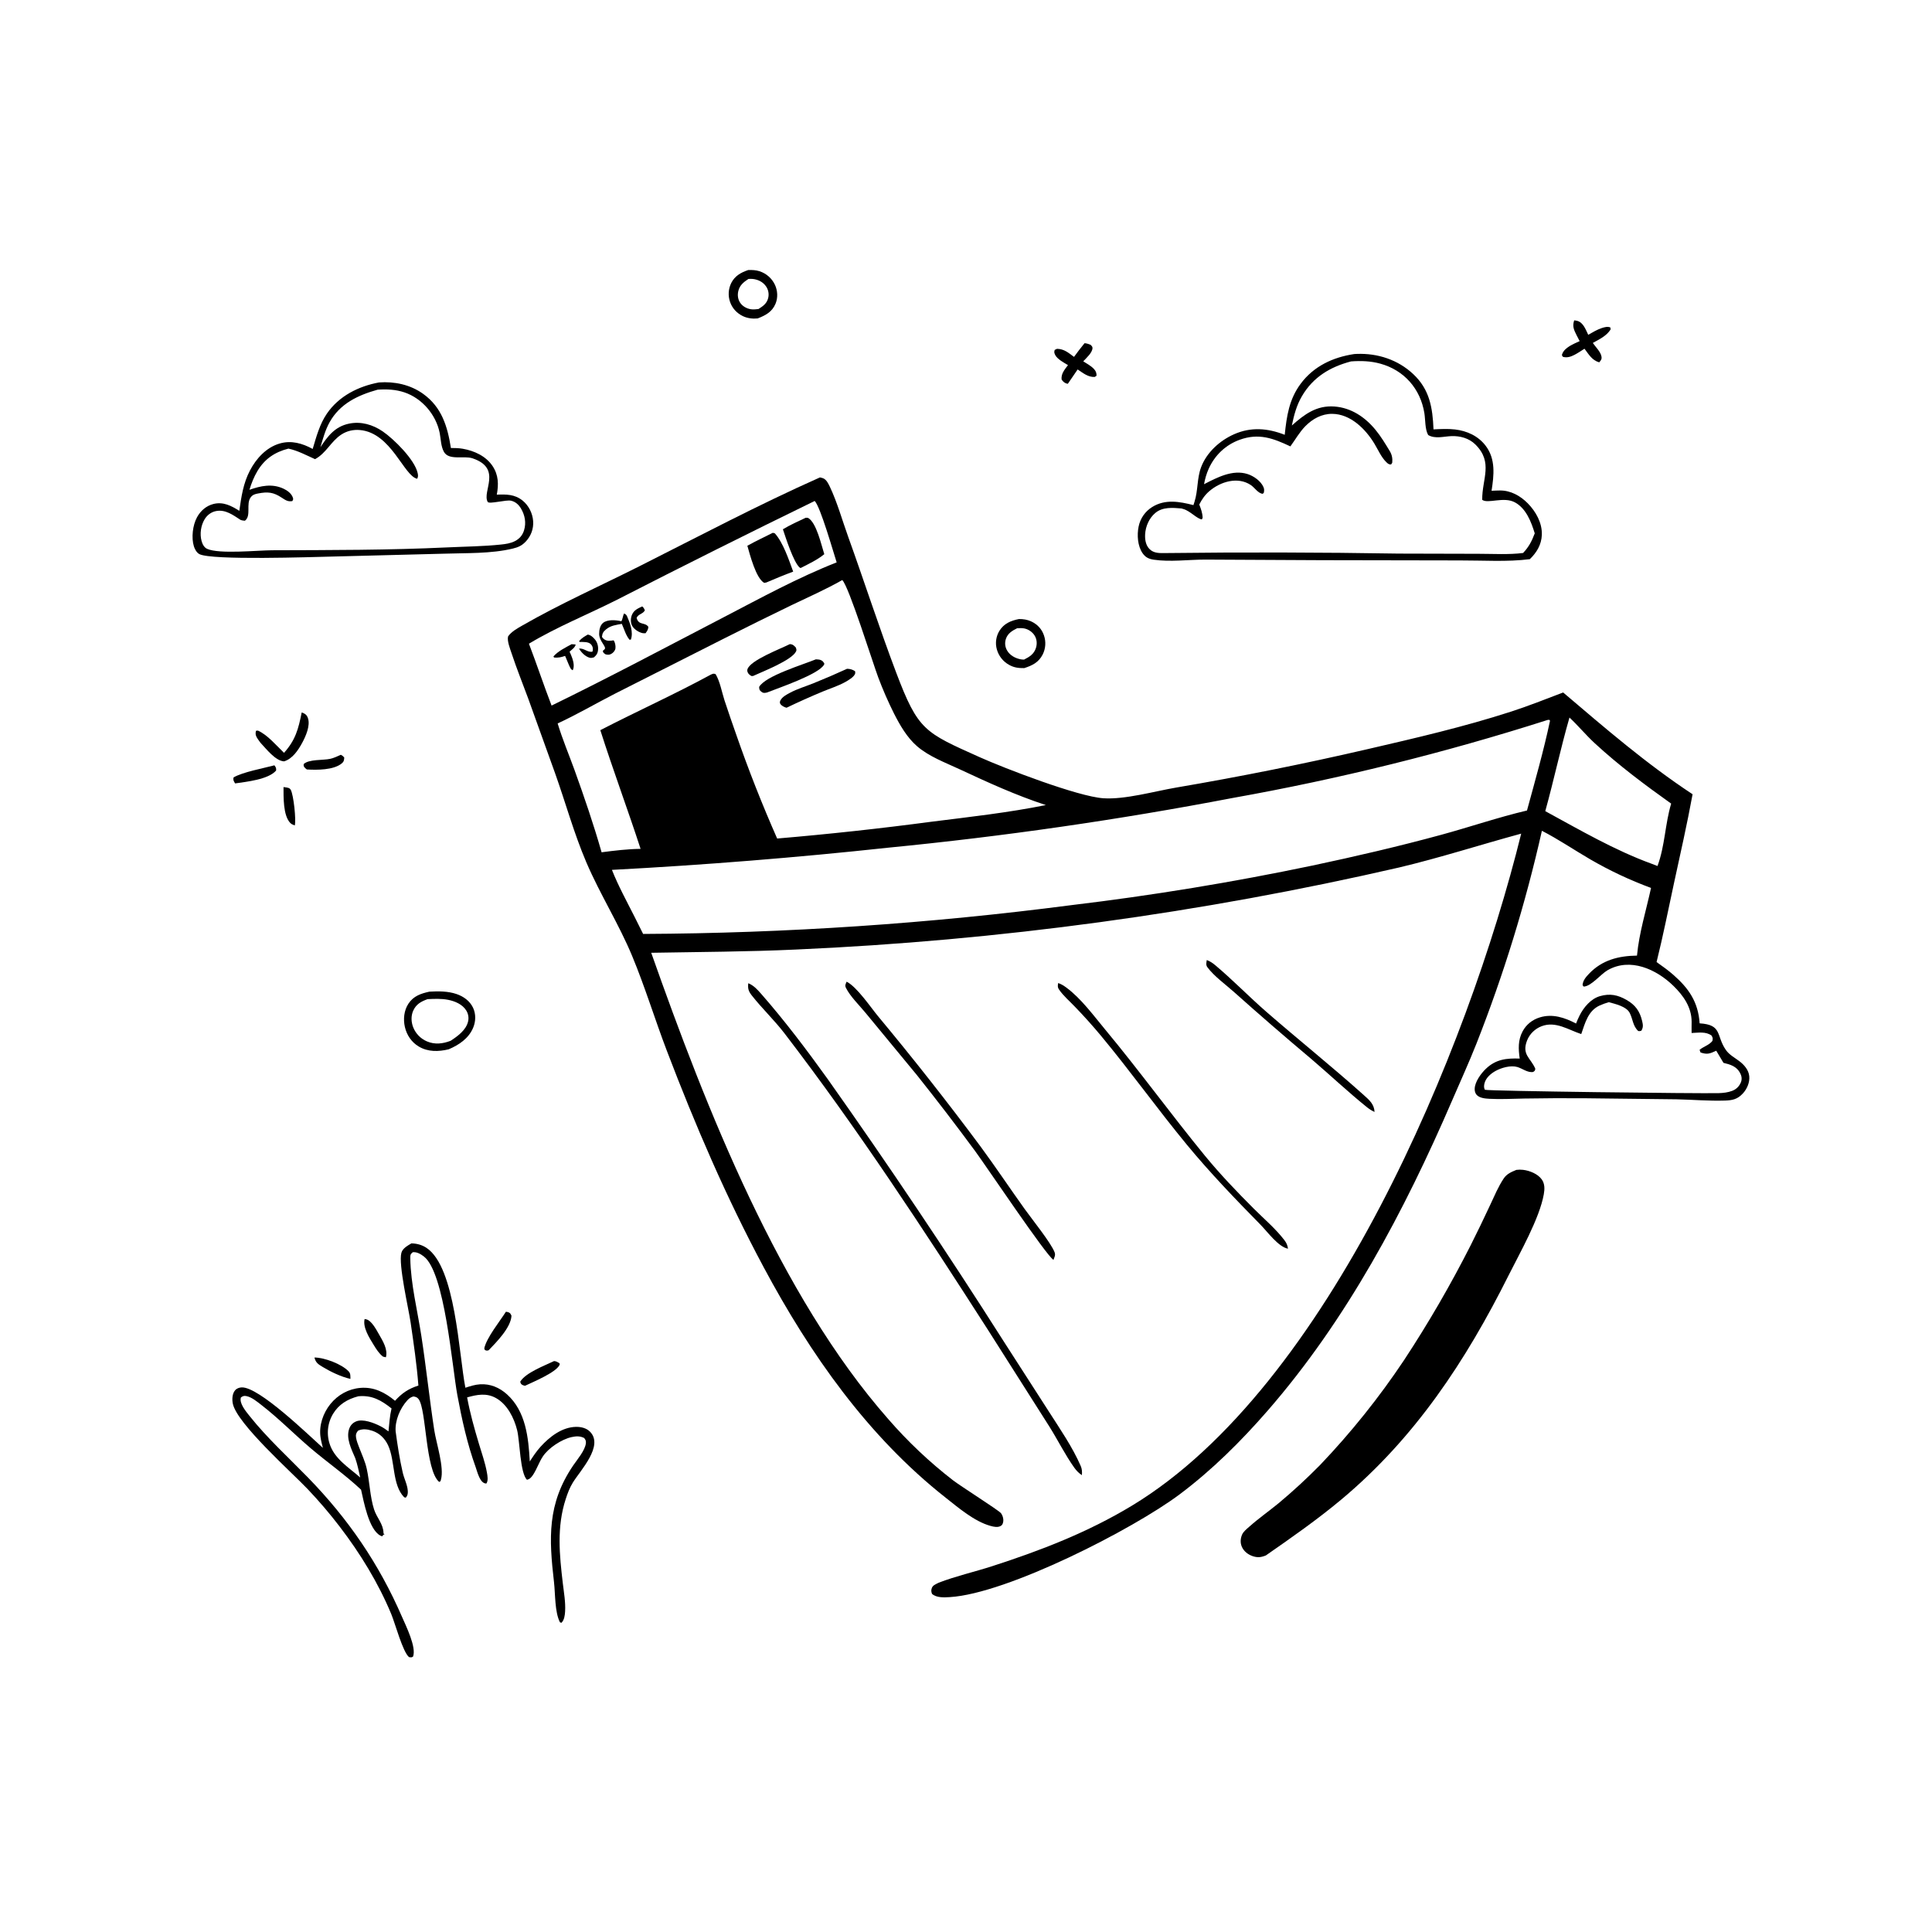 <?xml version="1.0" encoding="utf-8" ?>
<svg xmlns="http://www.w3.org/2000/svg" xmlns:xlink="http://www.w3.org/1999/xlink" width="1024" height="1024">
	<path d="M166.654 719.508C171.97 719.521 181.023 722.949 184.711 726.774C185.91 728.018 185.68 729.24 185.73 730.844C180.908 729.78 175.334 727.119 171.091 724.55C168.701 723.103 167.365 722.324 166.654 719.508Z"/>
	<path d="M150.267 417.153C150.68 417.203 151.093 417.254 151.502 417.328C152.626 417.534 153.539 417.573 154.128 418.677C155.62 421.474 157.025 434.58 156.229 437.507C155.397 437.2 154.486 436.848 153.857 436.195C149.998 432.192 150.298 422.403 150.267 417.153Z"/>
	<path d="M193.253 699.103C193.54 699.159 193.829 699.205 194.115 699.271C196.91 699.911 199.422 704.692 200.792 707.09C202.86 710.706 205.68 715.163 204.532 719.385L203.018 719.051C200.916 717.448 199.45 715.099 198.078 712.865C195.771 709.11 192.193 703.584 193.253 699.103Z"/>
	<path d="M180.64 400.056C181.561 400.523 181.804 400.748 182.457 401.496C182.373 402.91 182.286 403.704 181.084 404.672C176.713 408.192 168.027 408.147 162.672 407.838C162.385 407.633 162.088 407.436 161.843 407.178C160.99 406.281 160.86 406.21 160.968 404.97C163.71 402.341 171.12 403.034 174.934 402.217C176.901 401.796 178.808 400.874 180.64 400.056Z"/>
	<path d="M145.401 405.646C145.468 405.71 145.55 405.762 145.603 405.839C146.317 406.887 146.435 407.204 146.341 408.41C142.221 413.166 130.647 414.338 124.643 415.222C124.59 415.154 124.527 415.092 124.484 415.016C123.758 413.732 123.527 413.458 123.784 412.056C128.62 409.19 139.731 407.175 145.401 405.646Z"/>
	<path d="M293.66 721.394C294.825 721.452 295.528 721.951 296.517 722.516C296.676 723.014 296.775 723.05 296.471 723.629C294.432 727.516 282.584 732.465 278.297 734.482C277.975 734.405 277.637 734.376 277.33 734.25C276.209 733.789 275.984 733.378 275.728 732.319C278.668 727.501 288.603 723.849 293.66 721.394Z"/>
	<path d="M268.149 695.241C268.474 695.299 268.809 695.318 269.126 695.415C270.429 695.812 270.573 696.24 271.099 697.374C270.749 703.7 263.165 711.319 259 715.666C257.941 715.904 258.132 715.982 256.994 715.547L256.669 714.704C257.833 709.064 264.909 700.364 268.149 695.241Z"/>
	<path d="M159.914 377.607C160.391 377.781 160.665 377.866 161.136 378.113C162.351 378.75 162.845 379.484 163.259 380.779C164.506 384.687 162.045 390.252 160.175 393.706C158.041 397.645 155.02 402.195 150.561 403.537C145.985 403.285 141.129 396.923 138.081 393.708C137.46 392.873 136.825 392.033 136.277 391.147C135.452 389.814 135.281 388.815 135.682 387.321L136.693 387.228C141.743 389.432 146.555 395.217 150.541 399.019C156.677 392.151 158.138 386.383 159.914 377.607Z"/>
	<path d="M574.836 181.899C576.027 181.967 576.947 182.347 578.055 182.758C578.501 183.297 579.049 183.663 579.045 184.409C579.029 186.931 575.765 189.752 574.139 191.513C576.003 192.7 578.27 193.915 579.782 195.533C580.843 196.668 581.199 197.623 581.192 199.148L580.23 199.788C576.668 199.967 574.019 197.683 571.172 195.819L565.987 203.399C565.832 203.381 565.672 203.388 565.522 203.346C564.14 202.961 563.476 202.282 562.676 201.167C562.322 198.044 564.307 195.859 566.058 193.515C564.034 192.322 560.295 190.306 559.264 188.113C558.702 186.916 558.677 186.65 559.011 185.452L560.246 184.877C564.076 184.962 566.275 186.983 569.247 189.154C571.023 186.663 572.924 184.285 574.836 181.899Z"/>
	<path d="M834.352 169.8C834.951 169.874 835.422 169.914 836.017 170.08C839.216 170.972 840.474 174.752 841.788 177.45C844.106 176.147 846.477 174.692 849.015 173.864C850.396 173.413 852.197 172.903 853.554 173.601L853.659 174.626C851.397 178.151 847.772 179.759 844.226 181.767C845.639 183.857 848.451 186.509 848.829 189.035C849.051 190.514 848.469 190.972 847.623 192.048C843.791 190.965 842.103 187.857 839.814 184.829C838.061 185.951 836.298 187.136 834.454 188.104C832.553 189.101 830.474 189.746 828.36 189.12C827.88 188.276 827.72 188.454 827.987 187.679C829.21 184.132 834.12 182.258 837.253 180.809Q836.372 179.164 835.534 177.496C834.137 174.687 833.33 172.881 834.352 169.8Z"/>
	<path d="M639.62 508.836C641.401 509.515 642.804 510.472 644.254 511.695C653.575 519.554 662.125 528.396 671.339 536.413C688.375 551.236 706.076 565.391 722.878 580.461C725.803 583.085 728.314 585.203 728.544 589.349C727.066 588.682 725.775 587.863 724.512 586.847C714.382 578.696 704.802 569.622 694.883 561.174Q674.145 543.744 653.942 525.698C649.515 521.744 643.416 517.381 639.919 512.616C639.056 511.442 639.408 510.172 639.62 508.836Z"/>
	<path d="M396.602 143.112C398.623 143.072 400.601 143.119 402.54 143.755Q403.211 143.97 403.856 144.253Q404.501 144.536 405.114 144.884Q405.727 145.232 406.301 145.641Q406.874 146.05 407.403 146.516Q407.932 146.982 408.41 147.499Q408.888 148.017 409.31 148.581Q409.732 149.145 410.095 149.749Q410.457 150.354 410.755 150.992C412.172 154.096 412.374 157.782 411.057 160.954C409.232 165.345 405.762 167.147 401.592 168.772C398.967 169.044 396.201 168.718 393.802 167.584C390.614 166.078 388.152 163.458 386.976 160.118Q386.758 159.507 386.602 158.878Q386.446 158.249 386.354 157.607Q386.261 156.965 386.234 156.317Q386.206 155.67 386.243 155.022Q386.28 154.375 386.381 153.734Q386.482 153.094 386.647 152.467Q386.812 151.84 387.038 151.232Q387.265 150.625 387.551 150.043C389.473 146.218 392.695 144.433 396.602 143.112ZM396.665 147.858C394.157 149.515 392.079 151.144 391.333 154.201C390.806 156.361 391.061 158.634 392.325 160.494C393.601 162.371 395.743 163.546 397.957 163.897C399.319 164.113 400.668 163.949 402.026 163.782C404.482 162.232 406.48 160.83 407.18 157.855Q407.273 157.452 407.322 157.041Q407.371 156.63 407.376 156.217Q407.38 155.803 407.34 155.391Q407.3 154.98 407.216 154.575Q407.132 154.17 407.004 153.776Q406.877 153.383 406.708 153.005Q406.539 152.628 406.33 152.271Q406.121 151.913 405.875 151.581C404.279 149.387 401.772 148.19 399.127 147.864C398.288 147.761 397.505 147.795 396.665 147.858Z"/>
	<path d="M540.077 328.102C542.337 328.098 544.446 328.399 546.514 329.344C549.78 330.836 552.187 333.381 553.332 336.805Q553.542 337.42 553.69 338.053Q553.838 338.686 553.922 339.33Q554.007 339.975 554.027 340.624Q554.048 341.274 554.004 341.922Q553.96 342.571 553.852 343.212Q553.744 343.853 553.573 344.48Q553.402 345.107 553.169 345.714Q552.937 346.321 552.646 346.902C550.499 351.101 547.14 352.721 542.884 354.109C539.894 354.154 537.457 353.872 534.8 352.369Q534.215 352.044 533.665 351.663Q533.116 351.282 532.606 350.848Q532.097 350.414 531.632 349.933Q531.168 349.451 530.754 348.926Q530.339 348.4 529.979 347.837Q529.619 347.273 529.315 346.677Q529.012 346.08 528.77 345.457Q528.527 344.833 528.347 344.189Q528.174 343.575 528.064 342.946Q527.955 342.317 527.911 341.681Q527.867 341.044 527.889 340.407Q527.91 339.769 527.998 339.137Q528.085 338.505 528.236 337.885Q528.388 337.265 528.602 336.664Q528.817 336.063 529.092 335.487Q529.367 334.911 529.7 334.367C532.129 330.45 535.741 328.975 540.077 328.102ZM539.108 332.98C536.512 334.279 534.151 335.675 533.163 338.578C532.448 340.678 532.674 342.874 533.787 344.787C535.295 347.379 538.127 348.908 541.005 349.454C541.598 349.567 542.169 349.584 542.771 349.6C545.708 348.124 548.089 346.636 549.1 343.329C549.755 341.182 549.569 338.807 548.379 336.877C547.201 334.966 545.125 333.551 542.93 333.093C541.696 332.836 540.361 332.931 539.108 332.98Z"/>
	<path d="M560.851 521.03C562.428 521.553 563.778 522.399 565.115 523.381C573.02 529.193 579.682 538.367 585.94 545.893C604.039 567.657 620.633 590.605 638.584 612.499C646.705 622.404 655.555 631.646 664.611 640.695C669.92 646 676.182 651.308 680.727 657.274C681.907 658.823 682.37 659.909 682.665 661.829C677.636 660.98 671.737 652.832 668.15 649.179C654.576 635.349 641.394 621.666 629.037 606.69C613.412 587.752 599.136 567.711 583.423 548.83Q576.889 540.996 569.801 533.66C567.097 530.813 563.404 527.636 561.254 524.382C560.447 523.161 560.641 522.421 560.851 521.03Z"/>
	<path d="M448.726 520.306C454.204 523.084 461.252 533.63 465.392 538.627Q493.45 572.348 519.623 607.553C527.679 618.489 535.219 629.8 543.126 640.845C546.841 646.035 557.134 658.83 558.969 663.763C559.536 665.29 558.861 666.312 558.357 667.754C554.494 665.477 522.673 618.026 516.896 610.166Q501.816 589.698 485.975 569.814L458.73 536.798C455.49 532.848 450.637 528.14 448.389 523.635C447.68 522.215 448.199 521.646 448.726 520.306Z"/>
	<path d="M227.59 525.598C232.331 525.318 237.446 525.31 241.979 526.863C245.663 528.125 249.015 530.507 250.716 534.099C252.298 537.439 252.197 541.353 250.781 544.728C248.4 550.403 243.255 553.842 237.801 556.157C232.424 557.448 226.837 557.6 221.944 554.675C218.129 552.396 215.581 548.629 214.596 544.325C213.656 540.217 214.119 535.589 216.45 532.013C219.137 527.892 223.059 526.601 227.59 525.598ZM226.617 529.572C223.172 530.823 220.554 532.227 218.999 535.721C217.76 538.507 217.916 541.705 219.01 544.513Q219.257 545.134 219.565 545.727Q219.872 546.32 220.236 546.881Q220.601 547.441 221.018 547.962Q221.436 548.484 221.903 548.962Q222.37 549.439 222.882 549.869Q223.394 550.298 223.946 550.675Q224.498 551.052 225.084 551.373Q225.67 551.694 226.285 551.955C230.437 553.748 234.728 553.232 238.847 551.637C242.566 549.216 247.015 545.986 248.091 541.422C248.578 539.357 248.196 537.265 247.058 535.479C244.99 532.231 241.066 530.619 237.433 529.91C233.922 529.224 230.172 529.394 226.617 529.572Z"/>
	<path d="M396.599 521.127C399.542 522.34 401.517 524.573 403.574 526.92C415.908 540.995 427.653 556.537 438.565 571.742Q486.985 640.138 531.931 710.866L555.832 748.017C561.747 757.277 568.438 766.924 572.815 777.028C573.524 778.666 573.545 780.098 573.432 781.854C571.83 780.837 570.505 779.468 569.409 777.927C564.558 771.108 560.678 763.283 556.22 756.167L523.799 705.111C489.441 651.559 454.584 598.251 415.829 547.741C410.438 540.714 403.957 534.592 398.501 527.656C396.695 525.361 396.303 524.034 396.599 521.127Z"/>
	<path d="M218.05 659.023C220.896 659.063 223.626 659.796 226.009 661.369C241.532 671.611 243.137 717.552 246.664 735.531C249.186 734.7 251.793 733.866 254.461 733.705C259.9 733.375 264.747 735.444 268.747 739.06C278.733 748.088 280.085 761.976 280.799 774.596C282.554 771.89 284.336 769.191 286.508 766.796C291.299 761.514 297.905 756.381 305.33 756.269C307.992 756.229 310.832 756.897 312.745 758.856C320.086 766.375 307.614 779.305 303.609 785.814C301.929 788.545 300.829 791.501 299.841 794.539C295.013 809.385 296.518 824.063 298.311 839.237C298.883 844.083 299.809 849.188 299.518 854.071C299.395 856.131 299.098 858.703 297.544 860.13L296.779 859.842C293.987 854.378 294.36 844.918 293.636 838.625C290.949 815.297 289.973 797.144 303.771 776.772C305.926 773.591 310.108 768.791 310.526 764.944C310.662 763.691 310.365 763.139 309.628 762.179C307.425 761.039 305.299 761.176 302.914 761.701C297.707 762.849 290.657 767.442 287.673 772.017C285.743 774.977 284.6 778.442 282.696 781.434C281.831 782.793 280.926 783.947 279.307 784.305C275.647 780.843 275.519 763.777 274.104 758.061C272.506 751.602 268.915 744.409 262.95 741.037C257.886 738.175 252.858 739.156 247.584 740.65C249.126 748.972 251.352 756.911 253.776 765.009C255.299 770.097 257.163 775.309 258.089 780.539C258.386 782.219 258.85 784.802 257.793 786.291C254.382 786.404 253.026 780.139 252.118 777.631C247.639 765.249 244.805 752.344 242.402 739.42C239.605 724.372 235.768 674.503 224.672 665.973C222.988 664.678 220.951 663.455 218.773 663.703C217.414 664.833 217.436 665.218 217.466 667.047C217.694 680.552 221.295 694.794 223.341 708.142C225.884 724.724 227.627 741.428 230.164 758.001C231.211 764.839 235.562 777.844 233.704 784.251C233.397 785.31 233.661 784.963 232.761 785.455C225.375 779.189 226.053 747.095 221.884 741.591C221.069 740.515 220.399 740.381 219.128 740.144C217.686 740.536 216.825 741.174 215.835 742.265C212.011 746.479 209.303 752.949 209.692 758.626C210.662 765.899 211.815 773.328 213.448 780.48C214.172 783.651 215.971 787.045 216.142 790.255C216.219 791.71 216.034 792.76 215.04 793.821L214.186 793.546C207.74 786.932 209.541 774.254 205.678 766.006C203.989 762.4 201.135 759.578 197.311 758.334C194.806 757.518 192.175 757.135 189.752 758.307C188.742 759.604 188.465 760.303 188.721 761.958C188.992 763.714 189.68 765.401 190.308 767.054C191.735 770.803 193.502 774.524 194.373 778.451C195.931 785.479 196.087 793.2 198.264 800.036C199.648 804.383 203.079 807.601 203.265 812.381C203.271 812.535 203.272 812.689 203.275 812.842L203.865 813.141C203.113 813.522 203.306 813.321 202.829 813.899C202.728 814.022 202.636 814.152 202.54 814.279C202.239 814.163 201.924 814.079 201.639 813.93C195.403 810.671 192.777 795.643 191.369 789.564C182.987 781.688 173.396 775.019 164.633 767.558C155.88 760.106 147.753 751.809 138.664 744.763C136.396 743.004 133.47 740.525 130.619 739.962C129.299 739.702 128.78 739.925 127.706 740.652C126.621 743.724 130.439 748.194 132.293 750.523C141.619 762.238 152.802 772.398 163.226 783.106C184.599 805.062 200.815 828.756 213.042 856.89C215.111 861.651 220.849 873.152 218.916 878.048C217.968 878.605 217.86 878.424 216.813 878.318C213.523 875.728 209.399 860.378 207.417 855.598C200.544 839.016 190.911 823.317 180.008 809.095Q172.05 798.69 163.02 789.2C154.832 780.536 125.532 754.562 123.393 743.938C122.943 741.703 123.055 738.735 124.599 736.898C125.449 735.887 126.806 735.401 128.097 735.351C137.268 734.998 163.509 760.563 171.14 767.401C170.638 765.522 170.159 763.613 169.879 761.687C168.982 755.537 171.252 748.948 175.11 744.179C179.078 739.273 184.723 736.13 191.034 735.611C198.195 735.023 204.025 738.011 209.373 742.441C213.026 738.408 216.498 736.038 221.761 734.373C220.889 723.167 219.242 711.902 217.61 700.783C216.547 693.541 211.069 670.12 212.744 664.031C213.413 661.6 216.068 660.215 218.05 659.023ZM189.901 740.06C184.205 741.563 179.555 744.301 176.46 749.467Q176.205 749.896 175.973 750.338Q175.741 750.779 175.532 751.232Q175.323 751.685 175.138 752.148Q174.953 752.612 174.792 753.084Q174.631 753.556 174.495 754.036Q174.359 754.516 174.248 755.002Q174.136 755.488 174.05 755.98Q173.965 756.471 173.904 756.966Q173.844 757.461 173.809 757.959Q173.775 758.457 173.766 758.956Q173.757 759.454 173.774 759.953Q173.791 760.451 173.834 760.948Q173.877 761.445 173.945 761.94Q174.014 762.434 174.107 762.924Q174.201 763.414 174.321 763.898Q174.44 764.382 174.584 764.86C177.045 773.162 184.798 777.709 190.918 783.098C190.139 779.672 189.46 776.185 188.295 772.866C186.335 768.221 183.233 762.349 185.114 757.198C185.761 755.425 186.922 754.172 188.667 753.411C192.293 751.831 198.243 754.186 201.575 755.879C203.126 756.667 204.517 757.63 205.904 758.671C206.324 754.626 206.573 750.465 207.524 746.506C202.074 742.191 197.155 739.355 189.901 740.06Z"/>
	<path d="M803.711 620.064C804.897 619.909 806.044 619.903 807.231 620.039C810.735 620.44 815.054 622.169 817.169 625.126C818.836 627.457 818.727 630.266 818.25 632.973C815.999 645.752 805.583 663.986 799.588 675.967C776.884 721.345 750.009 762.138 710.781 794.902C698.108 805.487 684.481 814.997 670.93 824.417C668.417 825.433 666.501 825.673 663.882 824.768C661.459 823.931 659.261 822.229 658.214 819.842C657.291 817.74 657.438 815.486 658.322 813.401C659.026 811.742 660.776 810.399 662.098 809.219C667.035 804.812 672.529 800.969 677.648 796.769Q689.168 787.165 699.683 776.47Q711.987 763.574 723.128 749.661Q734.269 735.749 744.163 720.923Q763.526 691.501 779.452 660.085Q784.791 649.474 789.8 638.704C792.025 633.999 794.092 628.926 797.004 624.605C798.667 622.137 801.062 621.157 803.711 620.064Z"/>
	<path d="M200.848 202.704C209.13 202.101 217.452 203.861 224.268 208.747C234.133 215.818 237.184 225.986 238.987 237.445C241.086 237.455 243.165 237.477 245.238 237.841C251.361 238.914 257.566 241.718 261.095 247.047C264.257 251.82 264.319 256.776 263.312 262.176C268.368 261.979 272.79 261.945 276.951 265.283C280.219 267.904 282.263 272.002 282.574 276.164C282.878 280.232 281.46 284.053 278.679 287.016C276.641 289.187 274.696 290.059 271.812 290.754C260.258 293.538 247.179 293.063 235.351 293.467L176.304 294.982C165.499 295.229 112.202 297.076 105.686 293.695C104.243 292.946 103.256 291.123 102.785 289.631C101.329 285.017 102.133 278.343 104.436 274.136C106.31 270.714 109.311 268.083 113.133 267.118C118.313 265.81 122.61 268.073 126.841 270.754C127.913 263.251 128.92 256.174 132.487 249.361C135.813 243.007 141.146 237.145 148.213 235.078C154.409 233.265 160.255 234.969 165.729 237.953C167.663 231.497 169.421 224.826 173.278 219.201C179.651 209.907 189.999 204.731 200.848 202.704ZM200.133 206.544C189.662 209.485 180.172 213.926 174.672 223.837C172.359 228.006 171.187 232.481 169.833 237.018C173.753 231.101 177.579 226.087 184.978 224.542C191.321 223.217 197.57 225.052 202.833 228.641C208.74 232.669 219.881 243.676 221.37 250.774C221.616 251.947 221.695 252.685 221.108 253.762C213.972 252.204 207.415 229.444 190.808 227.928C187.249 227.604 183.802 228.406 180.815 230.386C175.369 233.996 172.908 240.173 166.985 243.368C162.407 241.327 157.793 238.808 152.868 237.775C145.668 239.61 140.285 243.215 136.429 249.686C134.584 252.781 133.249 256.163 132.209 259.606C138.182 257.508 144.196 256.183 150.263 259.008C152.339 259.974 154.569 261.606 155.269 263.884C155.526 264.72 155.299 264.836 154.977 265.57C152.644 266.055 151.25 265.048 149.341 263.79C144.928 260.883 142.043 260.534 136.72 261.561C135.162 261.862 133.962 262.198 132.937 263.514C130.207 267.019 133.336 273.352 129.812 276.002C128.95 275.918 128.308 275.872 127.495 275.553C123.515 272.982 119.502 269.897 114.46 270.887C111.941 271.382 109.813 273.004 108.48 275.176C106.467 278.457 105.806 282.998 106.832 286.71C107.29 288.366 108.142 290.154 109.782 290.899C116.154 293.794 136.459 291.676 144.186 291.651C175.154 291.552 206.067 291.6 237.01 290.135C246.44 289.688 256.122 289.611 265.5 288.619C268.016 288.353 270.635 287.993 272.904 286.813C275.386 285.523 276.95 283.708 277.765 281.033C278.974 277.067 278.231 273.067 276.122 269.507C274.917 267.474 273.245 265.953 270.91 265.389C268.299 264.759 259.26 267.337 258.505 266.033C255.319 260.531 266.41 248.289 250.463 242.922C245.829 241.362 237.877 244.238 235.251 239.421C233.654 236.491 233.683 232.71 233.047 229.492C231.136 219.826 223.716 211.118 214.389 207.98C209.769 206.426 204.961 206.193 200.133 206.544Z"/>
	<path d="M717.762 187.651Q718.478 187.606 719.195 187.579C730.181 187.175 740.872 190.646 748.975 198.211C757.771 206.423 759.311 216.091 759.79 227.575C763.556 227.407 767.396 227.189 771.152 227.62C777.535 228.352 783.481 231.064 787.436 236.271C792.828 243.368 791.825 251.907 790.559 260.119C792.045 260.048 793.536 259.968 795.024 259.96C800.695 259.931 805.788 262.783 809.711 266.733C814.034 271.086 817.438 277.207 817.205 283.475C817.013 288.656 814.488 292.862 810.838 296.372C798.834 297.894 785.963 297.002 773.83 297.04L700.525 296.907L638.835 296.594C629.995 296.595 620.189 297.944 611.511 296.648C608.925 296.262 607.148 295.44 605.619 293.253C602.947 289.432 602.572 283.566 603.481 279.121C604.372 274.76 606.9 271.089 610.68 268.73C617.585 264.42 625.173 265.838 632.539 267.722C632.735 267.151 632.909 266.58 633.094 266.006C635.033 260.006 634.379 253.533 636.61 247.619C639.568 239.784 646.471 233.548 654.016 230.19C663.036 226.176 671.911 226.927 680.932 230.453C681.974 220.511 683.241 211.667 689.375 203.408C696.31 194.071 706.487 189.349 717.762 187.651ZM716.083 191.554C705.039 194.444 695.946 199.884 690.065 209.959C687.172 214.914 685.863 219.962 684.704 225.525C691.392 219.598 697.779 214.759 707.293 215.462C716.169 216.117 723.471 221.054 728.997 227.753C731.896 231.267 734.234 235.181 736.593 239.065C737.764 240.994 738.138 242.99 737.917 245.218L737.325 246.178C736.19 246.231 735.71 245.83 734.907 245.074C732.169 242.499 730.403 238.359 728.468 235.161C723.746 227.356 715.797 219.408 706.067 219.346C700.542 219.312 695.691 221.996 691.891 225.85C688.729 229.057 686.568 232.995 683.923 236.595C674.777 232.275 667.148 229.414 657.011 233.104C649.637 235.789 643.882 241.259 640.65 248.418C639.477 251.016 638.665 253.838 638.167 256.64C645.026 253.119 653.281 248.715 661.207 251.25C664.475 252.295 668.187 254.891 669.632 258.098C670.14 259.224 670.076 260.029 669.839 261.205L669.256 261.724C666.861 261.524 664.932 258.414 663.005 257.114C656.075 252.437 646.865 255.269 640.971 260.323C638.62 262.339 637.022 264.673 635.636 267.415C636.559 269.795 637.317 271.817 637.424 274.411L637.026 275.294C634.461 275.033 630.92 270.903 627.324 269.832C627.093 269.763 626.864 269.686 626.633 269.617C626.494 269.575 626.354 269.537 626.215 269.498C621.519 269.086 616.22 268.619 612.348 271.871C609.051 274.641 607.158 278.994 606.939 283.252C606.801 285.937 607.229 288.859 609.147 290.89C611.522 293.405 614.76 293.155 617.955 293.134Q679.647 292.398 741.334 293.417L783.64 293.525C791.379 293.524 799.607 294.062 807.269 293.093C810.344 289.859 811.882 286.81 813.45 282.683C811.577 276.609 808.896 269.519 802.981 266.288C797.005 263.023 788.638 267.179 785.606 264.918C785.458 253.845 791.624 245.1 781.953 235.557C778.598 232.246 773.855 230.964 769.226 231.154C765.19 231.32 760.595 232.746 756.956 230.565C755.227 227.525 755.511 222.481 754.953 219.013C752.874 206.093 744.242 196.22 731.585 192.742C726.478 191.339 721.336 191.168 716.083 191.554Z"/>
	<path d="M434.591 253.037C435.201 253.175 435.655 253.257 436.253 253.485C438.03 254.163 439.113 256.444 439.874 258.053C443.78 266.306 446.381 275.692 449.49 284.318C458.119 308.259 465.941 332.554 474.944 356.351C486.653 387.298 490.04 388.198 519.224 401.309C532.495 407.271 571.325 422.208 584.835 423.098C596.293 423.853 611.901 419.385 623.533 417.403C657.687 411.583 691.231 404.845 724.993 397.031C750.315 391.171 775.9 385.244 800.649 377.25C810.083 374.203 819.247 370.546 828.508 367.029C850.887 386.037 872.52 404.763 897.104 420.969C894.213 436.777 890.646 452.405 887.246 468.106C884.226 482.053 881.473 496.063 878.018 509.911C881.043 512.051 884.059 514.191 886.851 516.633C895.174 523.909 900.086 531.154 900.841 542.394C912.987 543.121 909.48 548.89 914.722 556.461C916.535 559.081 919.31 560.502 921.796 562.372C924.403 564.333 926.807 567.024 927.14 570.406C927.466 573.712 925.95 577.198 923.725 579.59C920.892 582.637 918.238 583.195 914.247 583.327C905.741 583.607 897.101 582.828 888.581 582.655L840.178 582.1Q824.065 581.974 807.954 582.246C801.799 582.335 795.533 582.725 789.393 582.386C787.21 582.265 784.088 582.014 782.569 580.206C781.852 579.352 781.579 578.174 781.615 577.082C781.739 573.316 784.936 568.997 787.536 566.496C792.828 561.404 798.528 560.83 805.477 561.06C804.763 556.051 804.517 551.33 806.985 546.689C808.939 543.015 812.173 540.458 816.133 539.241C822.914 537.156 829.339 539.37 835.345 542.487Q836.171 540.308 837.219 538.228C839.4 533.879 843.195 529.363 848.009 527.975C853.315 526.445 857.499 527.331 862.141 530.003C866.784 532.676 869.134 535.951 870.358 541.131C870.839 543.164 871.053 544.506 869.927 546.316C869.274 546.474 868.947 546.621 868.285 546.44C865.427 543.816 865.44 540.081 863.786 536.875C862.001 533.417 856.166 532.131 852.701 531.174C851.076 531.667 849.449 532.203 847.902 532.906C841.683 535.734 840.152 542.2 838.091 548.076C831.216 545.826 824.529 541.069 817.072 543.919C813.645 545.228 810.775 547.969 809.414 551.389C806.375 559.028 811.343 560.744 813.748 566.472C813.509 567.585 813.547 567.521 812.604 568.162C809.712 568.687 806.903 566.313 804.195 565.526C800.667 564.502 795.67 565.934 792.57 567.685C790.069 569.098 787.465 571.354 786.787 574.277C786.519 575.428 786.425 576.542 787.016 577.6C788.494 578.297 901.509 579.674 911.03 579.382C913.395 579.31 915.846 579.03 918.071 578.183C920.232 577.361 921.814 575.821 922.7 573.672C923.387 572.004 923.139 570.374 922.332 568.799C920.479 565.181 917.08 564.188 913.475 563.329L909.647 556.906C906.244 558.452 904.933 559.054 901.316 557.831L900.817 556.431C902.975 554.626 905.804 554.011 907.623 551.701C907.885 550.231 907.862 550.202 907.17 548.875C904.124 546.621 900.176 547.383 896.584 547.5C896.515 545.495 896.613 543.48 896.6 541.473C896.551 533.81 892.222 527.669 886.918 522.504C877.932 513.755 864.068 507.336 852.024 514.255C848.432 516.318 843.307 522.858 839.347 522.9L838.796 522.124C838.97 519.684 840.558 517.848 842.188 516.133C849.15 508.808 857.865 506.625 867.639 506.49C868.762 494.42 872.512 482.463 875.081 470.622Q866.688 467.528 858.594 463.719Q850.5 459.911 842.766 455.416C834.224 450.439 826.034 444.859 817.238 440.33Q810.748 469.175 802.057 497.434Q793.365 525.694 782.525 553.201C778.511 563.341 773.975 573.263 769.657 583.275C744.423 641.774 713.831 699.546 671.747 747.837C657.675 763.984 642.389 779.178 625.225 792.042C600.534 810.546 533.832 844.668 503.437 846.501C500.386 846.686 496.396 846.921 493.995 844.796C493.559 843.643 493.449 842.871 493.896 841.669C494.407 840.291 495.758 839.774 496.976 839.144L497.54 838.859C506.645 835.355 516.496 833.135 525.804 830.13C551.67 821.778 576.611 812.148 599.952 798.032C704.201 734.984 777.929 556.649 806.267 441.844C784.65 447.717 763.346 454.61 741.539 459.788Q702.187 468.844 662.464 476.101Q622.741 483.359 582.729 488.803Q542.717 494.247 502.499 497.867Q462.281 501.486 421.94 503.274C396.375 504.461 370.752 504.536 345.166 504.996C374.157 587.202 413.152 686.614 470.748 752.092Q478.5 761.029 487.095 769.158Q495.689 777.288 505.043 784.531C509.336 787.833 529.204 800.377 530.515 802.001C531.471 803.187 532.034 805.26 531.677 806.801C531.484 807.635 531.247 808.261 530.514 808.718C528.873 809.741 526.684 809.237 524.931 808.746C516.418 806.36 508.065 799.202 501.202 793.792C459.877 761.214 429.43 717.734 404.774 671.682C384.8 634.374 368.513 596.401 353.446 556.935C347.114 540.349 341.881 523.126 335.084 506.765C327.982 489.669 318.012 473.992 310.745 456.987C304.231 441.744 299.816 425.604 294.264 409.994L280.001 370.346C277.049 362.314 273.802 354.317 271.13 346.19C270.374 343.888 268.62 339.562 269.32 337.241C271.238 334.632 274.256 333.022 277.021 331.433C296.929 319.995 318.338 310.484 338.851 300.145C370.556 284.165 402.144 267.467 434.591 253.037ZM820.383 381.556Q779.324 394.671 737.486 405.035Q695.648 415.399 653.215 422.965Q607.946 431.632 562.328 438.215Q516.71 444.799 470.838 449.284Q397.749 457.178 324.336 461.052C327.701 469.546 332.191 477.724 336.31 485.875L340.868 495.007Q397.797 494.732 454.598 490.912Q511.4 487.092 567.853 479.742Q632.221 472.043 695.67 458.752C718.501 453.909 741.442 448.579 763.955 442.441C779.088 438.315 794.077 433.181 809.334 429.581C813.628 413.813 818.168 397.974 821.547 381.984L821.152 381.534L820.383 381.556ZM446.407 307.446C437.623 312.443 428.393 316.495 419.29 320.863Q401.528 329.458 383.911 338.348L325.82 367.729C315.783 372.881 305.791 378.713 295.57 383.445C298.087 391.781 301.522 399.865 304.481 408.055C309.663 422.395 314.669 437.066 318.857 451.729C325.653 450.837 332.665 449.998 339.522 449.913C332.667 428.85 324.902 408.114 318.186 387.003C337.587 376.979 357.601 367.991 376.774 357.555C377.999 357.074 378.08 356.887 379.301 357.31C381.629 361.22 382.595 366.849 384 371.204Q387.033 380.368 390.258 389.466Q399.969 417.39 411.91 444.436Q453.072 440.94 494.021 435.491C514.162 432.964 534.41 430.717 554.323 426.705C538.452 421.507 523.719 414.763 508.6 407.713C501.066 404.201 492.389 400.996 486.056 395.509C480.716 390.881 476.987 384.361 473.82 378.141Q469.155 368.806 465.481 359.038C462.783 351.899 449.804 310.418 446.407 307.446ZM431.809 265.519Q379.196 291.155 327.11 317.846C311.708 325.631 295.088 332.282 280.346 341.181C284.51 352.049 288.154 363.111 292.349 373.969C323.014 359.017 353.316 342.873 383.596 327.136C403.253 316.919 422.801 306.195 443.449 298.072C441.626 292.46 434.884 268.719 431.809 265.519ZM831.848 380.316C827.128 396.722 823.592 413.464 819.028 429.925C837.314 439.872 855.759 450.645 875.378 457.801L878.51 459.002C882.475 448.272 882.507 436.755 885.751 425.929C871.733 415.949 857.824 405.554 845.172 393.857C840.513 389.55 836.484 384.621 831.848 380.316Z"/>
	<path d="M302.95 341.442C303.679 341.452 304.384 341.531 305.109 341.608C304.89 343.102 303.02 344.351 301.898 345.399C302.419 346.564 302.941 347.738 303.346 348.949C303.995 350.884 304.508 353.394 303.558 355.252C302.343 354.707 302.127 353.617 301.537 352.459L299.515 347.643C297.488 348.356 295.821 348.713 293.675 348.501L293.332 347.936C295.604 345.229 299.853 343.123 302.95 341.442Z"/>
	<path d="M311.517 336.343C313.104 336.61 314.008 337.464 315.11 338.656C316.458 340.114 317.113 342.181 317.003 344.141C316.893 346.111 316.252 347.18 314.805 348.416C313.878 348.615 313.384 348.857 312.445 348.589C310.182 347.943 308.058 345.778 306.907 343.793C309.507 343.363 311.521 346.031 314.018 345.361C314.065 345.2 314.125 345.043 314.157 344.879C314.391 343.683 314.128 342.577 313.353 341.64C312.013 340.021 309.136 340.282 307.211 340.235L306.921 339.843C308.221 338.225 309.757 337.382 311.517 336.343Z"/>
	<path d="M340.402 321.418C341.146 322.034 341.406 322.59 341.804 323.46C340.855 325.448 338.257 325.412 337.417 327.499C338.456 331.615 341.903 329.626 343.653 332.262C343.493 333.865 343.049 334.32 342.156 335.628C341.521 335.64 340.889 335.672 340.268 335.502C338.236 334.947 335.848 333.381 334.935 331.427C334.138 329.722 334.241 327.562 334.961 325.845C335.988 323.393 338.115 322.451 340.402 321.418Z"/>
	<path d="M330.743 325.163C331.583 325.473 332.003 325.829 332.37 326.676C333.939 330.289 335.803 335.149 334.355 339.035L333.644 339.06C331.71 336.745 330.803 333.404 329.579 330.657C326.557 331.226 323.82 331.491 321.347 333.482C319.815 334.715 319.242 335.595 319.05 337.555C319.452 338.125 319.488 338.247 320.099 338.734C321.583 339.916 323.496 339.692 325.215 339.389C326.025 340.396 326.356 342.315 326.2 343.626C326.064 344.778 325.094 345.927 324.097 346.503C322.946 347.169 322.232 347.102 320.98 346.83C319.993 346.081 319.754 346.218 319.508 344.942C319.712 344.773 320.353 344.257 320.498 344.072C321.565 342.71 317.56 339.857 317.562 335.976C317.564 333.909 318.001 331.417 319.734 330.069C322.023 328.289 326.216 328.611 328.877 329.175C329.029 329.207 329.181 329.244 329.333 329.278C330.011 328.208 330.092 326.53 330.743 325.163Z"/>
	<path d="M427.092 274.404L428.232 274.472C432.762 276.875 435.348 289.006 436.89 293.729C433.165 296.773 428.626 298.877 424.362 301.059C424.188 300.975 423.987 300.932 423.838 300.807C420.626 298.115 416.389 284.821 414.954 280.527C418.856 278.188 422.974 276.323 427.092 274.404Z"/>
	<path d="M409.621 282.391L410.65 282.659C415.09 287.534 418.128 296.781 420.408 302.971C415.586 304.757 410.869 306.709 406.147 308.74L405.024 308.925C400.648 306.47 397.448 293.907 396.113 289.252C400.514 286.81 405.125 284.658 409.621 282.391Z"/>
	<path d="M418.625 341.396C420.272 341.507 420.774 342.112 421.846 343.246C422.022 344.005 422.305 344.447 421.96 345.194C419.762 349.953 404.077 355.996 399.155 358.28L398.198 358.288C397.808 357.995 396.978 357.463 396.688 357.025C396.228 356.331 395.921 355.667 396.131 354.845C397.361 350.024 413.853 343.844 418.625 341.396Z"/>
	<path d="M432.425 349.462C433.163 349.519 434.111 349.525 434.807 349.767C435.95 350.165 436.419 350.762 436.94 351.798C436.886 351.947 436.85 352.105 436.778 352.246C434.165 357.334 412.577 364.656 406.488 367.057C405.393 367.244 404.727 367.489 403.737 366.78C402.498 365.893 402.429 365.48 402.363 364.096C405.55 358.271 425.735 352.238 432.425 349.462Z"/>
	<path d="M448.966 354.467C450.637 354.526 451.81 354.844 453.206 355.754C453.234 356.073 453.308 356.391 453.288 356.711C453.166 358.591 449.382 360.718 447.99 361.495C444.254 363.579 439.898 364.928 435.944 366.579Q426.306 370.593 416.895 375.113C415.709 374.848 414.159 374.066 413.536 372.972C413.261 372.487 413.339 371.909 413.555 371.412C414.409 369.446 416.93 368.138 418.712 367.182C422.534 365.131 426.944 363.824 430.976 362.211Q440.066 358.559 448.966 354.467Z"/>
</svg>
